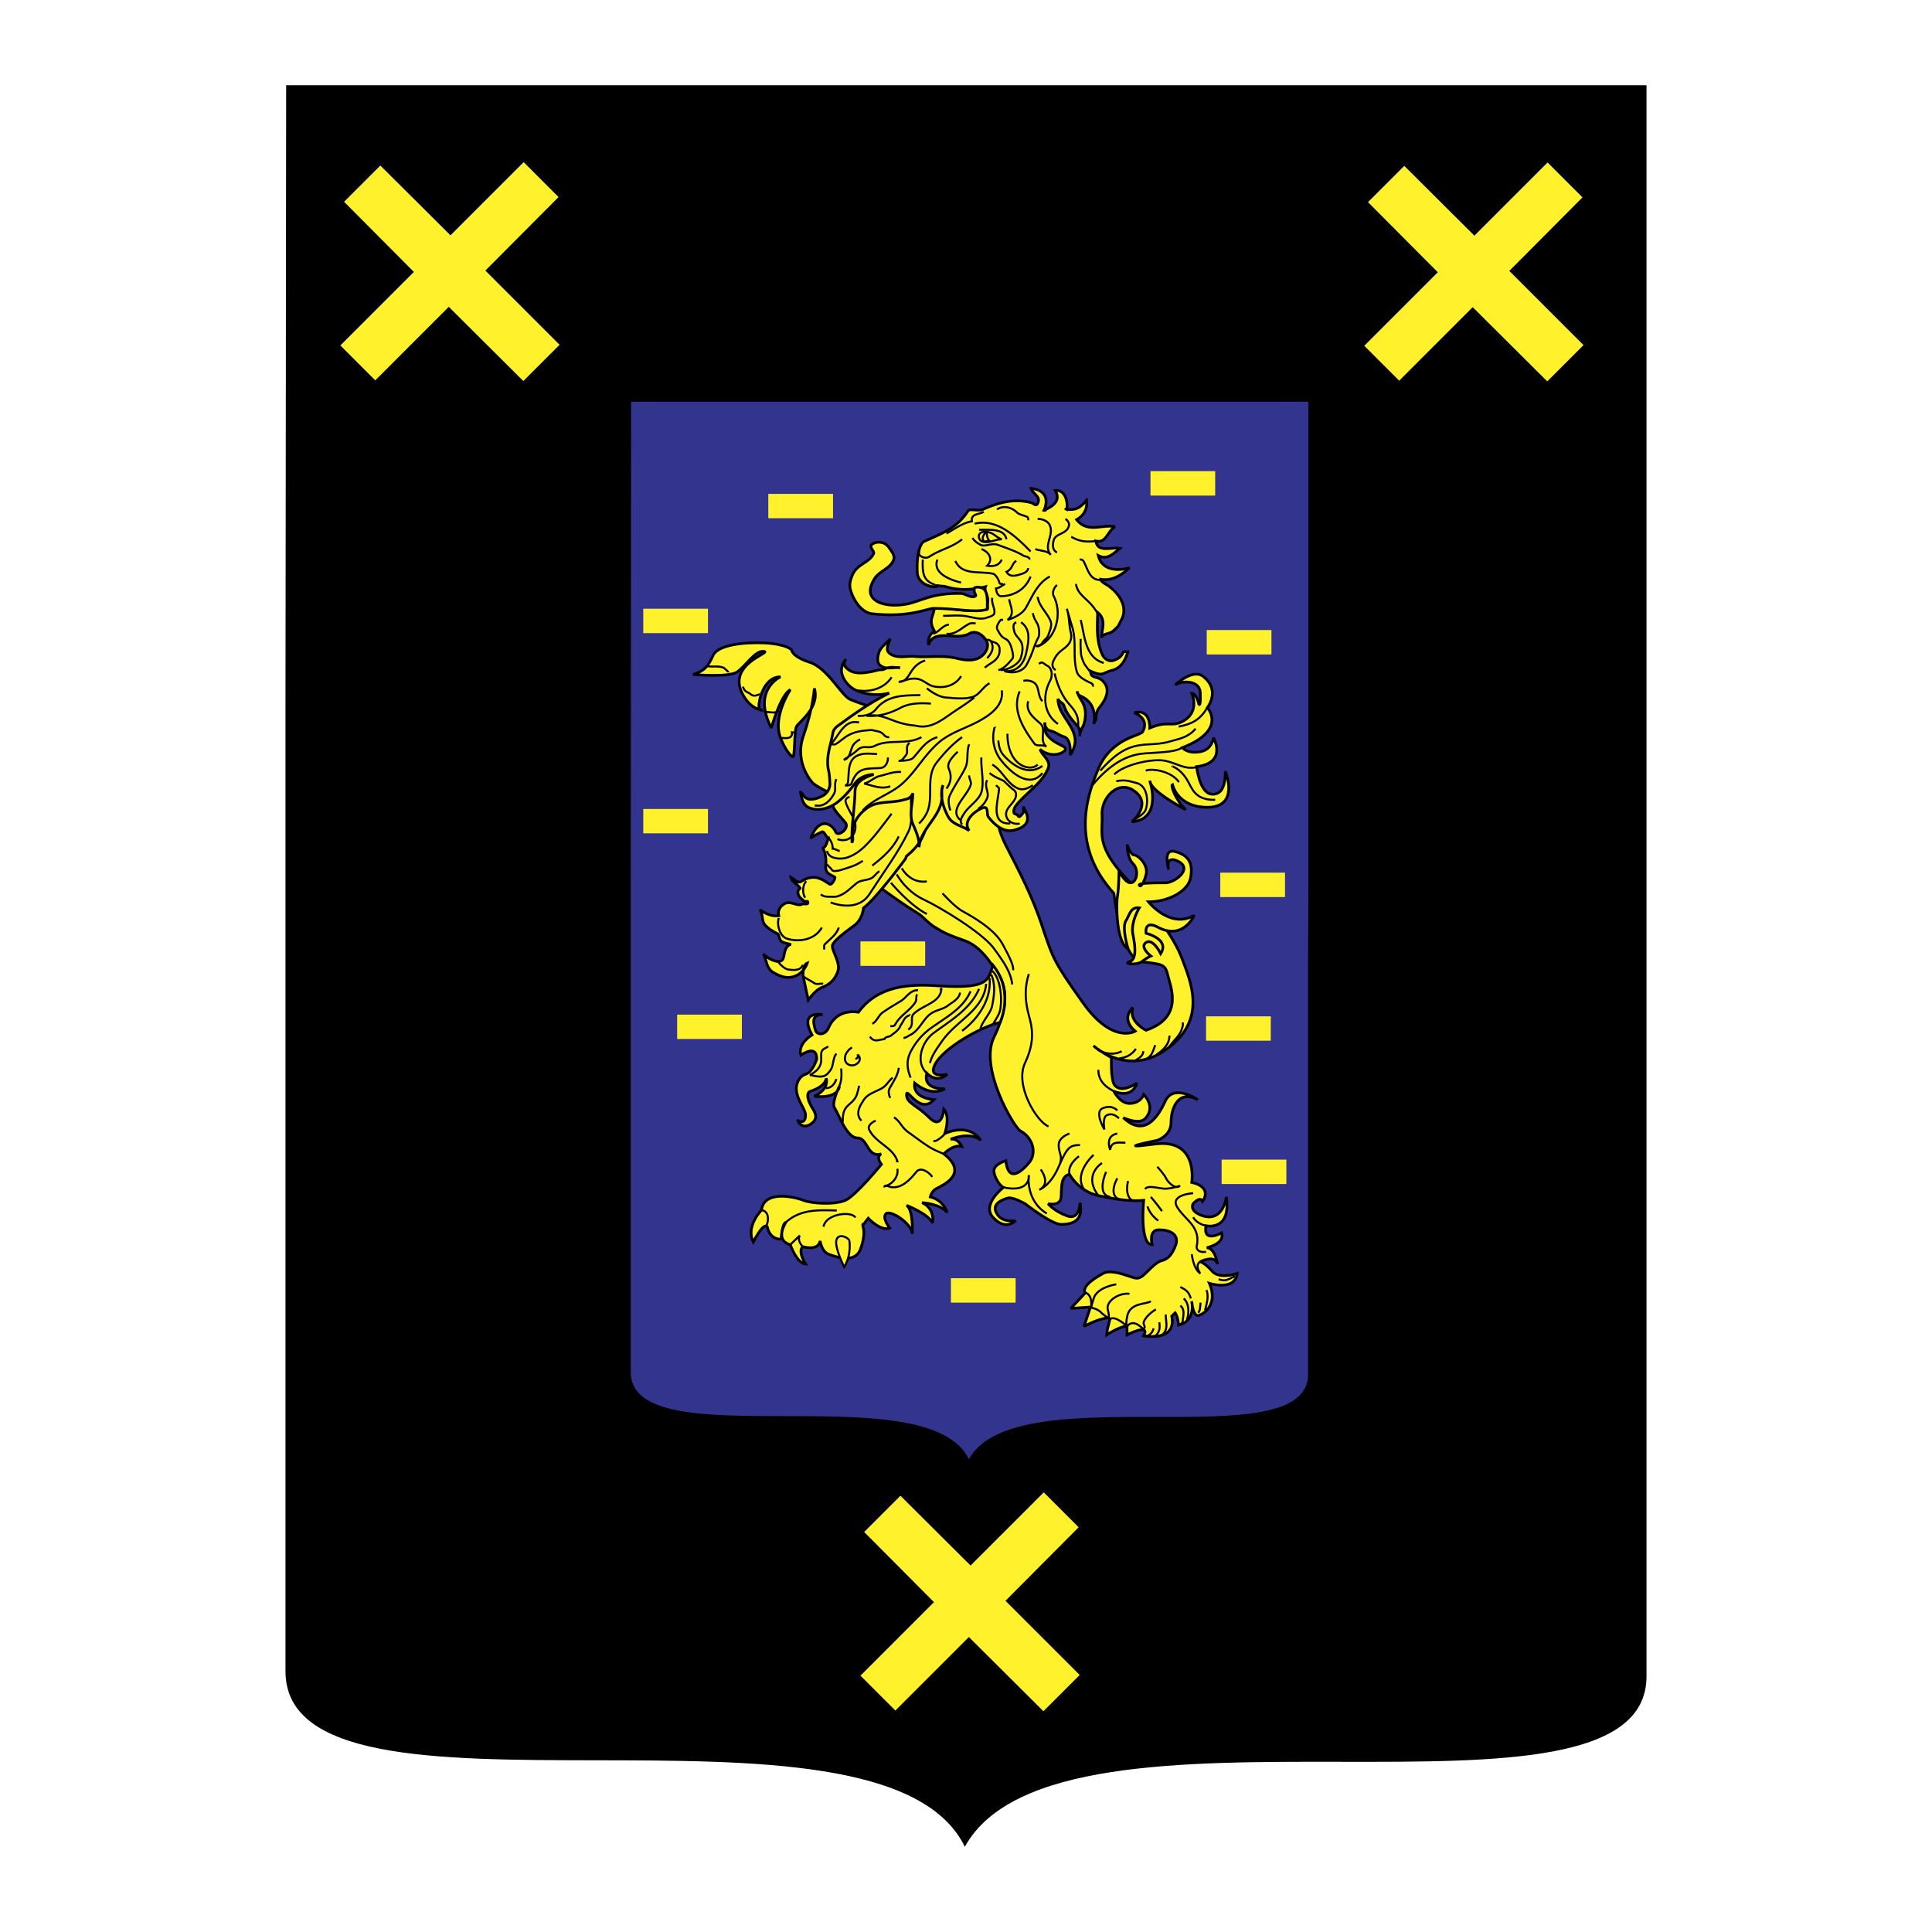 <svg xmlns="http://www.w3.org/2000/svg" width="2500" height="2500" viewBox="0 0 192.756 192.756"><path fill-rule="evenodd" clip-rule="evenodd" fill="#fff" d="M0 0h192.756v192.756H0V0z"/><path d="M96.26 184.252c-8.383-17.24-67.777.068-67.777-17.51V87.944 69.723l.067-61.219h135.723v158.744c0 17.139-58.615-.066-68.013 17.004z" fill-rule="evenodd" clip-rule="evenodd"/><path d="M96.666 145.58c-4.192-8.586-33.737.033-33.737-8.688V97.679v-9.093l.034-48.509h67.575v48.746l-.033 7.775v40.531c-.001 8.519-29.175-.033-33.839 8.451z" fill-rule="evenodd" clip-rule="evenodd" fill="#33348e"/><path d="M86.727 70.467s-1.082-.338-1.893-.676c-.879-.372-2.265-3.144-4.057-3.718-1.792-.575-1.792-1.217-1.792-1.217s-.406-.575-2.671-.71c-2.265-.102-4.631.236-5.138 1.183-.473.98-.709 1.555-2.028 1.961 0 0 3.583.338 4.428-.271.846-.608 1.792-2.163 2.637-2.028.845.102-3.651 1.217-2.164 4.192.845 1.657 2.028 1.657 2.028 1.657s-.237.135-.338-.237c-.135-.337.338-3.076 2.13-3.076 0 0-2.874 1.285-.913 5.104 0 0 .913-3.312 1.893-3.819 0 0-1.792 2.704-.98 4.8.473 1.184.98 1.792 1.217 1.893.236.135.135-2.501.372-3.008.202-.439 2.366-1.894 1.791-3.82 0 0-.135 2.028-1.115 4.8-.913 2.738.98 4.665.98 4.665.608.507 2.4 1.318 2.4 1.318l3.213-8.993z" fill-rule="evenodd" clip-rule="evenodd" fill="#fff22d" stroke="#000" stroke-width=".27" stroke-miterlimit="2.613"/><path d="M79.391 73.07c-.169-.068-.202.067-.372 0 .034.642-.507.608-1.149.541m-.169-2.671c-.271.271-1.014.068-1.318.101-.068 0-.135-.101-.101-.27m-.474-1.521c-.271.135-.608.236-.845.067-.372-.338-.643-.203-.846-.812m-3.481-2.027c.608.068.98-.067 1.555.136.034.033.474.372.474.473" fill="none" stroke="#000" stroke-width=".203" stroke-miterlimit="2.613"/><path d="M109.105 104.34s3.211 2.975 6.93.574c4.631-3.01 2.738-7.031 1.791-9.533-.98-2.501-4.562-6.829-5.035-7.302-3.584-3.617-2.738-4.902-2.84-6.727-.137-1.792 1.689-3.685 3.312-2.366 1.689 1.318-.338 3.009-.338 3.009 3.109-.271 1.791-4.09 1.791-4.09.102 1.082 3.584 2.873 3.584 2.873-.98-.913-1.557-2.434-1.318-2.501 0 0 .473 2.265 3.48 2.265 3.279 0 1.793-3.583 1.793-3.583 0 1.859-.609 2.366-1.42 2.265-1.15-.135-1.455-2.738-1.455-2.738 3.111-.372 1.691-2.874 1.691-2.874-.236 1.184-1.082 1.386-1.555 1.42-1.115.135-1.555-.439-1.555-.439 4.529-1.758 2.5-3.989 2.5-3.989.711-1.048.711-2.197-.371-3.076-1.049-.913-2.84.811-2.84.811.711-.473 2.434-.473 2.502.744.066 1.521-.135 1.183-.135 1.183s-.238-1.082-.711-1.082c0 0 .879 1.859-.945 2.806-1.15.575-1.387-.135-3.246.642 0 0 .102-1.96-1.555-1.521 0 0 1.588.541.846 1.893-.238.439-3.111.608-4.43 3.719-1.318 3.076-2.637 7.774 1.555 12.406 0 0 .744 6.592 2.773 6.829 2.027.236 2.365.236 2.602 1.318s1.691 4.191-2.162 5.512c0 0-1.793-.846-1.318-2.266 0 0-1.285 1.047.236 2.365 0 0-2.266 1.354-5.24-2.873-2.975-4.158-2.975-4.529-3.854-7.031-.811-2.536-1.656-4.496-3.686-8.384-2.027-3.854-.236-4.8-.236-4.8l-7.369-3.279-6.998 10.581s3.414 2.637 5.645 3.989c.609.338 1.048 1.048 1.927 1.521.811.507 1.386.744 2.738 1.217 1.318.439 2.333 1.69 2.974 2.739.373.607 2.266 2.264 0 6.93-1.486 3.076 1.996 8.957 2.637 9.33 1.318.709 1.658 2.299.846 3.211-.846.98-2.062 1.928-2.299-.236 0 0-1.283.371-1.184 1.115.137.711.609 1.387.947 1.555 0 0-2.197 1.691-1.047 2.975 1.283 1.42 2.264.338 2.264.338s-1.217.238-1.791-.574c-.812-1.115.574-1.555 1.047-1.689.508-.102 1.691.574 1.691.574s2.637 2.062 3.582 2.062c.98 0 2.299-.236 1.895-2.164 0 0 0 1.791-1.285 1.318-1.318-.473-1.893-1.217-1.893-1.217s1.148.271 1.283-.574c.102-.812-.135-2.131.846-2.367 0 0 .879 1.691 2.873 2.131 2.164.473 3.449.574 4.531.473 0 0-.441 4.428.844 4.428 0 0-.404-1.486.676-1.486 1.049 0 2.029.404 1.691 1.486-.406 1.082-.812 1.42-1.387 1.59-.607.102-1.453 1.148-1.926 1.521-.475.371-.744.236-1.455 0-.676-.238-1.893-.609-2.5-.238-.609.338-2.164 1.219-1.793 1.961l-1.42 1.521 1.961-.135-.643 1.926s1.42-.777 2.367-.844c.473-.035-.033.541-.102 1.689 0 0 1.387-.912 2.027-.846v.846s2.367-1.217 1.658.102c0 0 3.312.643 2.805-1.961l.338-.338s.271.338.338 1.217c0 0 1.691-.236 1.318-2.365 0 0 .102 1.42.609 1.42.338 0 2.129-.947 1.148-3.213 0 0 2.535.812 2.773-.98 0 0-1.793.609-2.502-.236-.711-.811-1.184-.945-1.184-.945s1.486-.744 1.725.236c0 0-.238-1.623-1.082-1.623 0 0 1.859-.406 1.486-1.488 0 0-1.893 1.082-1.555-.709 0 0 2.535.574 2.029-2.873 0 0-.305 2.738-2.604 1.791-1.115-.473-.711-1.115-.711-1.115s.711-.811.947-.236c0 0 1.082-1.387-1.082-1.893 0 0 .711-4.43-3.719-3.82-4.428.574.271-.373.271-.373s1.385-.438 1.385-1.791c0-1.318.643-3.346 2.672-2.264 0 0-2.4-1.658-3.246.135-.811 1.791-2.162 3.582-4.191 1.656 0 0 1.656.811 2.266 0 .98-1.184-.236-2.299-.236-2.299s-.271.879-1.42.879c-.947 0-1.557-1.217-1.557-1.217s1.793.846 2.299-.812c0 0-1.453 1.049-2.197.238-.439-.541-.338-2.773-.338-2.773s-1.377-.783-1.784-1.187z" fill-rule="evenodd" clip-rule="evenodd" fill="#fff22d" stroke="#000" stroke-width=".27" stroke-miterlimit="2.613"/><path d="M119.281 72.698c-.678.845-1.623 1.014-2.334 1.217-2.637.845-4.021-.609-7.166 2.975m9.567-.338c-1.184.236-1.926-.406-3.076-.643-1.285-.271-4.123.372-5.104 1.352m3.143-.371c.643-.271 2.604.067 3.314 1.149m.338-3.448c-.711.406-1.59.439-3.719.575-2.232.135-3.955 1.588-5.342 3.279m11.561-7.843c-.777 1.251-1.52 1.623-2.873 1.894m-.608 3.988c-.137-.067.742.135 1.453 1.318.473.744.709 2.062 2.805 1.995m-9.869-1.859c1.014-.203 1.486.067 2.096.203.98.304 1.148 1.757.844 2.636-.168.44-.676.676-1.115 1.014m4.8 20.215c.066.305-.033.475-.102.711-.236.676-.777 1.047-1.217 1.689m.001-1.082c0 .879-.643 1.455-1.285 1.895m-.135-.948c-.236.607-.305 1.082-.912 1.387m-.272-.779c-.033.508-.439.678-.879.982 0-.068 0 .033 0 0m.135-1.218c-.404.576-.945.879-1.656.947m.236-.711c-.709.406-1.656.271-2.398-.135m-9.399 13.725c2.771.576 2.535-1.217 2.535-1.217s-.371 2.502 1.791 3.82m-.607-4.394s1.082 1.387-.135 2.027c0 0 1.115-.404 1.926-2.297.846-1.928 1.082-2.164 2.131-2.164m-1.049-1.15s-1.082.338-1.082 1.15c0 .879.508 1.115 0 2.164m2.029-1.049s-1.184.811-.947 1.791m2.4-1.925s-2.164 1.926-.846 3.582m1.692-2.772s-1.928 1.15-.373 3.246m.777-2.367s-1.014 2.266.406 2.502m.712-1.859s-.947 1.623.168 2.096m.912-1.827s-.404 1.354.373 1.928m2.535-3.346s.709.742.912 1.217c.236.439.98 1.08 1.352.676 0 0-1.115.404-1.791.27-.744-.102-1.453-.305-1.689.068m.573.777s.508.574 1.115 1.42m-1.453-.473s.236.844 1.082 1.418m3.481-2.736s-2.434.135-1.555 1.453c.812 1.283 2.367 1.893 1.893 3.92 0 0 0 .609.947.475m-1.42.236s.135 1.453.846 1.926c0 0-.609-.811 0-1.182m.574-3.584s-.879-.135-1.285-.846m-6.76-7.435c-.744 0-1.387-.17-1.521.709 0 0-.574-1.385.711-1.623m.168-1.52c-.338-.305-.744-.543-1.217-.305-.473.236-.236 1.42-.236 1.42s-1.082-1.793-.135-2.131c.945-.371 1.42.236 1.42.236m-.34-1.925c-.473-.236-1.555-.812-1.555-2.131m1.793 21.399s-1.961.271-2.266 1.455c-.305.979-.236.877-.236.877-.068.068.27-1.217-.609-1.52m4.429.135c-1.049-.135-2.367.744-2.164 1.555.236.98 0 .846 0 .846l-.574-.439c-.373-.475-1.082-.576-1.082-.576m6.457.169c-.609.338-1.318 1.082-1.217 1.453.135.338.135.338 0 .475-.102.102-.947-1.117-1.658-.238m2.367-2.501c-.473.338-2.129.102-2.367 1.555-.168.912 0 .945 0 .945s-1.217-1.148-1.689-.709m12.439-4.293c-.744.371-.945.541-1.621.305m-1.219 1.08c.271.541.035 1.354-.135 2.029m-.439-.777c-.066.338 0 .709-.236 1.014m-1.791-2.569c.574.27.879.506 1.047 1.148m-.709.001c.541.439.574 1.488.305 2.131m-.643-1.42c.473.338.303 1.014.236 1.486 0 .068 0 .271-.203.305m-2.129-.135c.066.541.066.945-.373 1.352 0-.033-.203.068-.203.033m0-.778c-.066.373-.404.777-.811.777m-11.629-36.136c-.168.576-.607 1.895 0 4.125.271 1.014.711 2.434-.371 4.732-1.082 2.266 1.184 5.916 2.332 6.355M89.972 86.625s.812 1.555 2.501 1.318m-3.008-.709s.879 1.656 2.67 2.502c1.792.845 5.714 3.245 6.931 4.766 1.182 1.589 1.791 2.535 1.926 3.719m.102-1.42c0-.508-.236-1.082-1.082-2.637s-3.245-2.839-3.955-3.245c-.71-.338-2.028-1.792-2.028-1.792m-5.139-1.048s1.894 2.265 3.583 3.11m23.832 39.957c0 .742.271 1.352-.236 1.926l-.236.203" fill="none" stroke="#000" stroke-width=".203" stroke-miterlimit="2.613"/><path d="M77.126 97.004c-.71-.439-.608-1.251-.98-1.826.541.541 1.758 1.115 1.995.439.135-.338.135-1.285.777-1.386-.338-.101-.709-.135-.946-.304s-.237-.71-.406-.777c-.507-.236-.946-.541-1.251-.879-.338-.372-.169-1.048-.507-1.521.541.406 1.217.71 1.893.609-.135-.507.135-.913.507-1.15.642-.439 1.284.271 1.825 0 .169-.101.71.136.541-.27-.034-.034-.271.034-.338-.034-.338-.271-.709-.541-.608-1.048.034-.102.203-.203.203-.237-.236-.405-.777-.574-.913-1.082.338.169.676.643 1.014.406.507-.338 1.048-.473 1.589-.372.575.169.71.305 1.251.643.236.135.642-.676.507-.71-.71-.405-.98-.405-.879-1.386.034-.338-.034-.98-.236-1.353-.203-.473.135.305.473-1.183-.202 0-.405-.709-.642-.575-.305.135-.643.271-1.116.643.168-.474.473-1.048.913-1.318.676-.439 1.352.135 1.589.676.203.507 1.386-.304.98-.913-.541-.709-1.657-1.623-1.251-2.4.845-1.555 2.535-1.724 3.651-3.211.068-.169.541.068.676.135 1.656 1.183 3.583 1.285 5.442 1.217-.406.98-.541 1.927-.406 2.941 0 0 .575 2.603-2.028 4.631l-.101.271s-2.907 3.955-4.192 4.901c0 0-.102 1.217-.98 1.792-.811.609-2.13 1.555-2.13 2.029 0 .507.778 1.623.575 2.4a2.44 2.44 0 0 1-1.555 1.689c-.71.236-1.42 1.285-1.42 1.285l-.507-2.367s-.102-1.115.405-1.317c0 0-.405 1.317-1.792 1.419-.506.034-.979-.136-1.622-.507z" fill-rule="evenodd" clip-rule="evenodd" fill="#fff22d" stroke="#000" stroke-width=".27" stroke-miterlimit="2.613"/><path d="M80.439 87.91c-.338.338-.439 1.183-.102 1.656m-2.636 2.029c-.237.709.135 1.791.744 2.028 1.149.406 2.84.203 3.55-1.082M77.6 95.888c.135.27.709.811 1.047.844.542.068 1.217.137 1.454-.473m.034 1.149c.473.34.879.508 1.048.643.304.238.642.035.946.102m.744-8.113c.947.338 2.096.507 3.042-.033.406-.237.71-.575.946-.98 1.353-2.096 2.738-3.921 3.787-6.085.575-1.318.034-2.806.338-4.259m-2.028 2.5c-.879 1.149-1.69 2.299-2.704 3.279-.744.709-1.724 1.318-2.705 1.183-.439-.067-.879-.169-1.048-.744m3.583.981c-.811.541-1.25.608-2.163.913-.203.068-.845.203-.913 0-.135-.236-.372-.338-.507-.575m7.167-2.772c-.575 1.217-1.589 2.096-2.637 2.907m.71.575c-.338.169-.507.574-.845.709-.439.203-1.014.169-1.386.439-.643.507-1.149 1.116-1.961 1.352-.203.068-.473.034-.676.034-.337 0-.676.034-.98-.237m.338 5.512c0-.203-.034-.406.034-.507.507-.507 1.183-.947 1.419-1.69m-1.048-8.959c.271.237.474.744.44 1.082.169 0 .575.236.709.236m.981-5.374c-.304 0-.439.338-.405.439.27 1.082 1.284 1.859.913 3.008-.203.676-.947 1.048-1.724.744" fill="none" stroke="#000" stroke-width=".203" stroke-miterlimit="2.613"/><path d="M86.051 122.289l.575-.744s1.217 1.318 2.13.98c0 0-.812-1.082-.338-1.453.473-.338 2.501.947 2.603 2.027 0 0 .135-2.365-.575-2.838 0-.035 2.13.811 2.603 1.758 0 0 .271-1.42-1.048-2.029 0 0 1.792.102 2.501.98 0 0-.338-1.217-1.689-1.555 0 0 .135-.609.642-.846.473-.27 3.312-1.42.709-3.447 0 0 .913-.98 1.792-.744 0 0-.372-.846-1.116-.711 0 0 1.927-.844 3.01.102 0 0-.981-1.791-3.584-.676 0 0 .575-1.689-.102-2.434 0 0-.135 2.164-1.453.846s-2.265-1.42-2.265-2.299c0-.811 1.318 2.062 2.738.508 0 0-2.164-.102-1.927-1.658 0 0 1.555 1.42 3.008.576 0 0-2.265.135-1.792-1.555 0 0 .98 1.08 2.028.102 0 0-2.028.506-1.183-1.049s4.429-3.65 6.457-4.125c0 0 .709-1.42.406-3.279-.137-.844-.475-1.621-1.115-2.434-.508 1.354-.17 2.434-5.511 2.062-2.873-.203-5.983 0-7.91 2.637 0 0-2.129-.473-2.975 1.555-.372.812-1.183.711-1.318.238-.102-.475-.575-1.557.71-1.557 0 0-2.4-.473-1.048 2.029 0 0-1.454.844-1.116 2.027 0 0 1.589-1.184 1.589.373 0 0-.372 1.283-1.116 1.521-.71.236-.98 1.08-.912 1.588.101 1.082.912 1.893.912 2.502 0 .607-.338.844-.812.473 0 0 .338.947 1.217.473.812-.473.676-1.014.338-1.555-.474-.709-.778-1.623-.237-1.791 1.555-.508 1.555-1.285 1.555-1.285s.372 1.049-1.184 1.791c0 0 2.265.34 2.502-.979 0 0-.846 1.689-.474 2.162.338.473 1.183 2.975 2.265 2.975s.947 2.029 2.4 1.59c0 0-.608.236 0 1.047 0 0-2.535 3.111-3.583 3.584-1.082.473-3.347.338-4.226 0-.812-.338-3.921-1.049-4.158.98 0 0-1.623 1.656-.812 3.178 0-.033.98-1.994 1.386-1.521 0 0 .169 1.25 1.386 1.25 0 0 .067-1.555.473-1.689 0 0-1.183 1.791.439 2.23 0 0 .642 1.859 1.521 1.928 0 0-.812-1.252-.271-1.725 0 0 1.555.473 1.724-.574 0 0 .169 1.082.845 1.318.642.236 2.671 1.047 3.211-.574.581-1.621.175-2.264.175-2.264z" fill-rule="evenodd" clip-rule="evenodd" fill="#fff22d"/><path d="M86.051 122.289l.575-.744s1.217 1.318 2.13.98c0 0-.812-1.082-.338-1.453.473-.338 2.501.947 2.603 2.027 0 0 .135-2.365-.575-2.838 0 0 2.13.811 2.603 1.758 0 0 .271-1.42-1.048-2.029 0 0 1.792.102 2.501.98 0 0-.338-1.217-1.689-1.555 0 0 .135-.609.642-.846.473-.27 3.312-1.42.709-3.447 0 0 .913-.98 1.792-.744 0 0-.372-.846-1.116-.711 0 0 1.927-.844 3.01.102 0 0-.981-1.791-3.584-.676 0 0 .575-1.689-.102-2.434 0 0-.135 2.164-1.453.846s-2.265-1.42-2.265-2.299c0-.811 1.318 2.062 2.738.508 0 0-2.164-.102-1.927-1.658 0 0 1.555 1.42 3.008.576 0 0-2.265.135-1.792-1.555 0 0 .98 1.08 2.028.102 0 0-2.028.506-1.183-1.049s4.429-3.65 6.457-4.125c0 0 .709-1.42.406-3.279-.137-.844-.475-1.621-1.115-2.434-.508 1.354-.17 2.434-5.511 2.062-2.873-.203-5.983 0-7.91 2.637 0 0-2.129-.473-2.975 1.555-.372.812-1.183.711-1.318.238-.102-.475-.575-1.557.71-1.557 0 0-2.4-.473-1.048 2.029 0 0-1.454.844-1.116 2.027 0 0 1.589-1.184 1.589.373 0 0-.372 1.283-1.116 1.521-.71.236-.98 1.08-.912 1.588.101 1.082.912 1.893.912 2.502 0 .607-.338.844-.812.473 0 0 .338.947 1.217.473.812-.473.676-1.014.338-1.555-.474-.709-.778-1.623-.237-1.791 1.555-.508 1.555-1.285 1.555-1.285s.372 1.049-1.184 1.791c0 0 2.265.34 2.502-.979 0 0-.846 1.689-.474 2.162.338.473 1.183 2.975 2.265 2.975s.947 2.029 2.4 1.59c0 0-.608.236 0 1.047 0 0-2.535 3.111-3.583 3.584-1.082.473-3.347.338-4.226 0-.812-.338-3.921-1.049-4.158.98 0 0-1.623 1.656-.812 3.178 0 0 .98-1.994 1.386-1.521 0 0 .169 1.25 1.386 1.25 0 0 .067-1.555.473-1.689 0 0-1.183 1.791.439 2.23 0 0 .642 1.859 1.521 1.928 0 0-.812-1.252-.271-1.725 0 0 1.555.473 1.724-.574 0 0 .169 1.082.845 1.318.642.236 2.671 1.047 3.211-.574.581-1.621.175-2.264.175-2.264z" fill="none" stroke="#000" stroke-width=".27" stroke-miterlimit="2.613"/><path d="M76.383 122.391c.338-.439.406-1.555-.406-1.656m17.883-21.94c-.034-.135.067-.168.067-.135-.102 1.42-1.893 1.588-2.806 2.535-.338.406.135 1.148-.507 1.521m.88-3.515c-.136.305 0 .574-.203.846-.608.879-1.454 1.217-1.995 2.197-.101.168-.304.135-.473.135m2.772-3.584c-.811-.033-1.183.777-1.724 1.082-.608.371-1.149.676-1.724 1.082-.507.305-.609.912-1.116 1.184m3.719-.846a.911.911 0 0 0-.575.473c-.135.271-.304.475-.406.711-.169.338-.541.574-.845.811-.203.203-.507.068-.676.371-.676.102-1.048.34-1.454-.236m8.993-4.396c-.102.643-.71.914-1.149 1.252-.541.439-1.285.473-1.859.912-.744.607-1.082 1.623-1.96 2.062-.203.102-.406.27-.676.303m6.691-4.664c-.71 1.656-2.333 2.535-3.82 3.584-.98.676-1.622 1.453-2.129 2.398-.473.914-.406 1.691-.034 2.639m6.829-8.857c-.879 2.027-2.772 3.109-4.564 4.428-1.217.947-1.791 2.941-.642 3.99m5.915-8.926c-.236 2.672-3.042 3.686-4.461 5.814-.473.676-.946 1.318-1.149 2.096m5.948-8.484c.203 2.096-1.08 4.023-2.737 5.273m2.906-5.611c.439.947.305 2.129.068 3.211-.238.777-.879 1.352-1.15 2.164m1.184-5.746c.744.641 1.014 2.5.811 3.752-.066.574-.439 1.014-.742 1.588m-16.431 2.197c-.169.102-.371.203-.473.271-.676.541.507 1.588-1.353 2.568 1.318.338 1.589.135 1.995-.406.406-.506.236-1.182.642-1.723m1.556-.608c-.439.271-.811.777-.676 1.318.135.439.71.609 1.116.338.372-.236.473-.607.135-.945 0 .066.034.168 0 .236-.034.102-.102.203-.236.135m-1.421 1.014c.067.711.067 1.453-.372 2.096m-.101-1.048c-.169.473-.473.912-1.048.912m7.268-2.027c-.068.742-.575 1.418-.913 2.061-.136.238-.102.609.067.947m.238-2.027c-.372.303-.609.777-1.048 1.047-.777.439-1.555.574-1.96 1.387-.372.541-.676 1.283-.102 1.859m-2.468 8.957c-1.318 0-3.516-.27-5.071 1.184m6.93-.473c-.338-.676-2.941-.406-3.178.912m10.851-4.969c-.372-.541-1.183-1.014-1.588-.508-.744.947-1.758 1.928-2.941 1.387-.169-.035-.237.033-.237.066.777-.203 1.42-.945 1.285-1.758m-2.164-4.798c-.406.168-.845.539-.642.912.642 1.318 2.4 1.758 2.806 3.145h-.135m-3.686-7.54c-.033.236-.202.879-.304 1.082-.575 1.014-1.386.777-1.318 2.535m5.105-.472c.676.473.676.912 1.419 1.486.541.373 1.285.947 1.758 1.25.473.34 1.014.609 1.792.914m.101-2.029c0 .102-.439.439-.473.475-.237.135-.338.303-.676.27m-13.015 10.546s-.608-.574-.304-1.115c0 0-.778.744-.947.912" fill="none" stroke="#000" stroke-width=".203" stroke-miterlimit="2.613"/><path d="M84.732 123.742s.271 1.387-.507 2.672c0 0-.98-1.961-.777-2.705.203-.676 1.082-.305 1.284.033z" fill-rule="evenodd" clip-rule="evenodd" fill="#fff22d" stroke="#000" stroke-width=".203" stroke-miterlimit="2.613"/><path d="M113.906 95.956c.574-.439.912-.575.912-.575s-1.15-.879-.473-1.352c.709-.439 1.453 1.115 1.453 1.115.945-1.454-1.453-2.028-1.453-2.028s-.236-1.318 1.115-.642c2.568 1.42 3.684-1.149 3.684-1.149-2.4 1.386-4.562-1.353-4.562-1.353 2.027 0 3.955-1.082 4.191-2.366.305-1.521-.236-2.299-1.521-2.637-1.318-.372-.643 1.792-.643 1.792-.236-.845.135-1.116.643-.947 2.029.71 0 2.265-.98 2.265-.945 0-2.738 0-2.604.237.102.236.441-.135.678-1.082.236-.946-.812-1.927-1.184-1.927s-.711-1.048-.711-1.048 0 1.318.576 1.893c.641.608.404 1.927-.236 1.927-.576 0-1.15-1.217-1.15-1.217s0 1.69-.168 2.67c-.102.913-.102 4.496 1.08 5.139 0 0-.643-2.062-.236-2.772.373-.574.475-1.454 1.352-1.318 0 0-.877 1.42-.641 2.637.236 1.184.404 2.502-.338 2.738-.711.235.742.337 1.216 0zM85.104 83.718c-.203-1.183.27-2.231 1.25-2.975 1.116-.946 2.569-.541 3.921-.98.406-.067.575-.203.811-.608-.033 1.048-.405 2.164 0 3.076.305.71.676 1.521.608 2.299.169-1.859 2.029-2.907 2.265-4.767.068-.507-.101-.98.135-1.42-.372 1.015 0 2.164.473 3.076.439.879 1.42.947 2.13 1.454-.676-.913.473-1.894 1.25-2.231.137-.067.439-.169.508.102.102.236 0 .541.17.777.742.947 1.656 1.623 2.736 1.251.406-.135.914-.304 1.117-.845.135-.608-.17-.947-.373-1.454 0 .237.068.541-.066.676-.17.203-.34.474-.475.237-.135-.203-.371-.136-.404-.305-.068-.405.168-.676.371-.913 1.082-1.251 2.434-2.062 3.043-3.516.303-.777-.574-1.217-.812-1.893 1.15.98 2.604.338 2.535-.067-.033-.305-1.25-.507-1.859-1.42-.236-.304-.135-.777-.201-1.183-.035.372.236.744.506.811.541.102.879.44 1.42.608.609.203.643 1.15.609 1.826.371-.575.607-1.217.439-1.893-.338-1.386-1.656-2.265-1.656-3.719.135.338.439.372.574.609.305.946.811 1.454 1.42 2.164.168.203.236.608.168.946 0-.473.305-.845.439-1.251.17-.574.203-1.318-.033-1.859-.17-.439-.541-.812-.643-1.352-.033.236.203.405.271.439 1.25.507 1.588 1.622 1.385 2.806 0-.203.203-.338.203-.473 0-.44.102-.879.338-1.15.711-.879 1.15-1.859.338-2.67-.574-.541-1.184-.169-1.217-.98 1.252.575 1.15.203 2.131-.068.879-.203 1.352-.98 1.588-1.859-.17 0-.406-.034-.439.033-.203.474-.541.677-.912.812-.541.203-1.049-.135-1.252-.71-.541-1.284-.439-2.67-.404-4.056.879.709.439 1.623.371 2.535.033-.27.371-.338.643-.439.473-.101.676-.372.98-.676.102-.067.305-.574.371-.676.711-1.285-.236-2.704-1.42-3.482-.102-.067-.643-.338-.643-.575 1.117.203 2.096-.405 2.875-1.149-1.252.372-2.773.237-3.111-1.217.914.507 1.521-.237 2.164-.71-.777-.169-2.266.473-2.4-.744 1.014.271 1.15-.98 1.893-1.419-1.25-.271-2.738.676-3.818-.71.742-.406 1.115-1.149.98-1.927-.643.777-1.049.98-1.961.913 0 0-.238-.102 0 0 .135-.845-.203-1.995-1.15-1.893.473.845.102 1.453-1.115 1.96-.168.068.371 0 0 0 .508-1.183.033-2.028-1.285-2.164.137.541.947.778.676 1.42-.168.439-.371.102-.676 0-1.723-.439-3.211-.034-4.834.676-.439.203-1.318-.135-1.487.169-1.082 1.69-2.603 2.231-4.327 3.008-.608.237-.811 2.028-.71 3.212.068.811 1.015 1.386 1.859 1.318-.067-.203.304-.067.474-.067.169.034.236 0 .405.034.879.271 2.096.507 4.057.034-.17.507.305.913.236 1.454-.102.608.102.777-.17.812-1.791.304-3.447-.034-5.138-.406-.067 1.217-.709 1.386 0 2.603-.541.236-.676.845-.608 1.352.541-1.724 2.772-.372 4.09-1.149.675-.372 1.419.203 1.724.812.203.439-.033 1.014-.371 1.318-.643.677-1.691.575-2.536.372-1.487-.372-2.839-.101-4.225-.203-.778-.102-1.725.237-2.468-.237-.608-.372-.237-.98-.034-1.521-.405.473-.98.811-1.149 1.419-.135.507-.203 1.015.237 1.285.575.372 1.217.101 1.893.169-.473 0-.913-.102-1.318.033-.135.034-.304.169-.474.169-.439 0-.743.135-1.115.203-.947.169-1.893.271-2.535-.473a.546.546 0 0 1 .067-.777c-1.116 1.115-.034 2.704 1.082 3.144a5.197 5.197 0 0 0 3.211.237c-1.69.845-3.211 1.859-4.766 3.009-.338.236-.744.473-.845.913-.237 1.318-.744 2.501-.439 3.82.102.439.102.879.135 1.284 0 .474-.237.947-.71 1.217-.608.338-1.555.608-1.927-.034-.068-.169-.304-.237-.304-.44.067.643.236 1.386.845 1.657.947.405 2.028.067 2.806-.507.777-.608 1.217-1.149 1.826-1.96.405-.541 1.115-.812 1.825-.845-.845.271-1.825.71-1.859 1.656-.034 1.758-.372 3.415-.304 5.172l.101-.374z" fill-rule="evenodd" clip-rule="evenodd" fill="#fff22d" stroke="#000" stroke-width=".27" stroke-miterlimit="2.613"/><path d="M97.207 58.94c-.035.236.27.473.1.541-.405.236-1.047-.271-1.418-.271-2.941-.067-3.989.777-5.375 1.048-.913.169-1.894.203-2.772-.135-.98-.439-1.251-1.217-.44-2.468.541-.744 1.454-.913 1.826-1.724.237-.507-.203-.946-.473-1.352-.372-.541-1.217-.642-1.69-.237-.271.271.305.643.203.879-.406.946-1.656 1.014-2.13 2.164-.338.811-.304 1.183-.067 1.825.372.98 1.115 1.927 2.062 2.028 3.753.405 5.443-.541 6.119-.541 2.332 0 4.057.473 5.34.102 0-.608.102-1.589-.303-1.994-.137-.169-.643-.305-.947-.169-.07 0-.035.202-.035.304z" fill-rule="evenodd" clip-rule="evenodd" fill="#fff22d" stroke="#000" stroke-width=".27" stroke-miterlimit="2.613"/><path d="M97.68 52.855c.947.034 2.502-.203 2.738.947" fill="none" stroke="#000" stroke-width=".203" stroke-miterlimit="2.613"/><path d="M98.254 53.058c-.811 0-.676.777-.305.946.609.271 1.318-.203 1.996-.203-.642-.202-.812-.743-1.691-.743z" fill-rule="evenodd" clip-rule="evenodd" fill="#fff22d" stroke="#000" stroke-width=".203" stroke-miterlimit="2.613"/><path d="M98.457 53.092c0-.169-.777.642-.203.947l.439-.102s-.269-.27-.236-.845z" fill-rule="evenodd" clip-rule="evenodd" fill="#fff22d" stroke="#000" stroke-width=".203" stroke-miterlimit="2.613"/><path d="M95.989 53.802c-.98.811-2.164 1.014-3.245 1.724-.304.203-.744.135-1.014-.169-.067-.102-.034-.305-.034-.474m.372.947c-.067 1.623.169 2.129 1.251 2.535m1.994-2.4c.676 1.487 2.435.98 3.786 1.284.203.068.508.474.607.879.068.169.203.135.373.135m-2.163-3.481c.744.271 1.217 1.015.574 1.657.609.102 1.184 0 1.455-.608m1.453.134c-.338.169-.373.541-.609.811-.102.102-.236.237-.371.271.338.642 1.082.338 1.555.203.236-.101.574-.203.609-.574m.236.844c-.475 1.251-1.623 1.927-2.873 1.961-.373.034-.541-.372-.576-.777.373-.034.609-.305.914-.44m4.461-.744c-1.217.643-1.723 1.927-2.365 3.076-.338.609-1.082 1.015-1.859 1.251.811-.608.236-1.42.168-2.062m-1.217-8.958c.643-.44 1.488-.203 1.994.304.203.203.643.271 1.016.439.066.033.135.169.102.338m-4.431-.845c-.439.271-1.318.169-1.183.947-.946.169-1.69.744-2.535 1.217m8.283 2.603c0-.304-.439-.304-.574-.372-.779-.473-1.725-.777-2.637-1.116-.643-.202-1.318.305-1.758-.033-.271-.136-.609-.406-.711-.643m.203-1.419c2.23-.541 4.09 1.251 5.578 2.772m.709-3.246c.574 0 1.115.271 1.252.744.338.946-.711 1.961.066 2.84-.371-.439-1.014-.372-1.555-.575m3.009-3.009c.305.203.439.507.305.812-.236.676-1.217.642-1.453 1.25-.135.372-.203 1.048.305 1.285m4.325 2.738c-1.082.034-1.25-1.115-1.689-1.893a.375.375 0 0 0-.373-.135m1.793 5.375c-.711-1.217-1.285-1.386-1.859-2.164a1.95 1.95 0 0 1-.305-.778m.472 3.584c.406 1.521.406 3.752 2.299 4.293m-1.42.812c-.203-.305-.303-.406-.439-.608-.135-.169-.371-.812-.404-1.048-.035-.608-.068-.878-.035-1.555m1.216 4.765c.068-.304-.236-.372-.371-.439-.508-.236-1.082-.574-1.217-1.014-.439-1.386-.033-2.907-.439-4.395-.203-.642-.373-1.284-.574-1.927.27.812.201 1.657.404 2.4.102.575 0 1.015-.574 1.488-.574.439-.846.642-1.148 1.285-.17.372-.17.71.203.946m.134-8.485c-.338.304-.508.811-.305 1.149.846 1.724.236 4.158-1.488 4.936-.168.067-.201.034-.236 0 .203-.034.475-.135.541-.271.17-.338.473-.439.609-.778.203-.574.439-1.048.203-1.521-.34-.778-1.117-1.42-1.252-2.333m-.472 1.624c.066.44.27.744.439 1.048.168.304.27 1.048.102 1.386-.508.946-.475 1.42-1.184 2.738-.236.439-.98.98-2.23.608m-.102-5.104c-.102 0-.203-.034-.236 0-.236.304-.508.71-.305 1.014.168.27.305.642.709.845.508.203.643.811.777 1.352.035.203.102.542-.033.677-.27.338-.879 1.048-1.385 1.115m1.791-4.767c-.406.169-.271.609-.203.913.102.439.574.744.709 1.115.203.474.102 1.014-.066 1.555-.203.609-1.318 1.217-1.994 1.183m2.027-4.766c.98.676.777 1.859.541 2.941-.27 1.352-1.049 2.062-2.23 1.927m3.48-.709c.34-.338.508.034.812.169.541.271.541 1.048.305 1.487-.812 1.521-.643 3.347.777 4.327m-3.449-4.293c.373-.102.777 0 1.049.169.574.372.338 1.318.846 1.859m1.217-2.772c.236.947.539 1.792 1.115 2.637.338.474.744.812 1.014 1.353.203.372.27.913.203 1.318m-4.969-2.536c-.271 1.048.539 1.623 1.217 2.231.641.575-.17 1.725.607 2.299-.404-.236-.945 0-1.184-.271-1.115-1.521-2.297-3.38-1.486-5.239m-1.216 4.226c-.035 1.284.439 2.907 1.824 3.312.406.102.846.102 1.184-.236m-3.921-2.401c.033.541.168 1.048.473 1.42 1.014 1.149 2.535 2.129 3.922 1.116m-4.768-3.854a3.712 3.712 0 0 0 .508 3.11c.945 1.285 2.939 3.11 4.26 1.454m-5.004-.845c1.047.608 1.42 1.859 2.535 2.366.508.236 1.049 0 1.521-.305m-4.327-1.217c.678.541 1.318.676 1.488.845.203.203.338.338.643.608.236.237.439.271.506.575.102.744-.709 1.149-.945 1.792-.236.811.574 1.386 1.318 1.217m-2.368-3.82c.102.102.305.237.305.338-.066 1.217-.947 3.549 1.115 3.482m-2.873-6.591c-.066 1.149.271 2.231.033 3.346-.236.947-1.284 1.454-1.791 2.299-.169.27-.473.676-.169 1.048m2.501-4.429c-.338.608.236 1.217 0 1.792a2.392 2.392 0 0 1-.912 1.082m-.879-3.347c-.034.338.27.608.135.98-.338 1.082-2.197 2.434-1.048 3.448m.913-7.538c-.304.777-.034 1.656-.406 2.4-.473.947-1.115 1.792-1.555 2.772-.169.405-.068.946.067 1.42v-.135m5.14-11.832c.201 1.285-.812 2.197-1.826 2.806-1.353.845-2.806 1.183-4.125 2.13-1.724 1.318-2.569 3.211-4.158 4.529-1.183.947-2.705 1.387-3.752 2.502m9.905-7.302c-.98.71-1.792 1.589-2.535 2.535-1.116 1.42-.304 3.279-.913 4.868a3.765 3.765 0 0 1-.846 1.217m3.855-7.166c-.507.507-1.149 1.149-.879 1.724.304.709.203 1.352-.237 1.96m1.454-11.223c-.575.947-1.69 1.251-2.772 1.014-.574-.135-.913-.608-1.589-.744-.743-.102-1.014.135-1.859.304.575.034.879-.439 1.149-.879.372-.608.811-1.048 1.487-1.25m6.423 2.265c-.641.338-1.014 1.149-1.656 1.352-.878.271-1.791.135-2.738.068-.642-.068-1.352-.507-1.859-.913m4.733.913c-.711.575-1.488 1.048-2.232 1.555-1.149.812-2.231 1.623-3.65 1.251-.068 0-.879-.102-.947-.135-1.622-.338-2.298-1.082-3.921-.845 1.183.102 2.366-.236 3.481-.845.913-.439 1.961-.439 2.941-.372m-1.047-.845c-1.589.034-3.245-.034-4.395 1.352-.406.541-1.116.778-1.859.71m3.38-3.854c-.71 1.116-2.096 1.521-3.38 1.318m.134 3.212c-1.521-.372-1.994 1.352-2.839 2.164.169 0 .406.067.541-.034.44-.271.811-.642 1.251-.878.845-.44 1.589-.44 2.197-.507-.101 0 .237 0 .406.067.304.068.608.068.913.406a.592.592 0 0 0 .541.237m4.799-.002c-1.149.372-1.623 1.183-2.4 2.062-.271.271-1.048.304-1.454.304.27.102.575-.406.676-.507.372-.406-.102-.879.405-1.285m1.185-.574c-1.419.811-3.177.169-4.597.845-.777.406-1.183-.169-1.859.507-.405.372-1.082.744-1.284.913.744-.169.574-1.149 1.082-1.656.135-.135.338-.304.541-.372m1.688 1.454c-.676-.034-1.386-.136-1.994.169-.98.473-.778 1.724-.913 2.67 0 .068-.102.304-.304.27.271.068.608 0 .676-.202.574-1.657 1.521-1.42 2.907-1.521.439-.034.743-.541.71-1.048m1.319 1.453c-.744-.067-1.42.237-2.164.406-.541.135-.947.609-1.521.744.845.203 1.724.608 2.603.271m-5.375-.711c-.271.507.034 1.047-.271 1.521-.271.474-.642.913-1.183 1.082-.203.068-.474.034-.71.034M98.49 65.667c.406-.439.676-.913.475-1.454-.068-.237-.238-.473-.576-.338a.385.385 0 0 1 .338 0c.238.169.439.169.609.271.406.169.439.608.371 1.014-.201.812-.879.947-1.453 1.454m-.912-4.429c-.203 0-.473-.034-.609.034-.777.372-1.318 1.115-2.299 1.014m.237-.913c-.642.068-.946.71-1.555.913m5.882-3.583c-.102.575.305 1.048.203 1.555-.068.236-.508.338-.711.406-.574.236-1.217.033-1.926-.102-.812-.169-1.656-.068-2.468-.068m-.575-5.611c-.507 1.386 1.318 2.028 2.367 2.298m13.454-4.157c-1.588.237-2.23-.338-2.467-.406" fill="none" stroke="#000" stroke-width=".203" stroke-miterlimit="2.613"/><path fill-rule="evenodd" clip-rule="evenodd" fill="#fff22d" d="M85.848 167.182l7.336-7.336-6.964-6.998 3.617-3.618 6.997 6.965 7.303-7.302 3.48 3.482-7.301 7.336 7.403 7.402-3.617 3.617-7.436-7.402-7.336 7.334-3.482-3.48zM33.958 34.466l7.336-7.336-6.963-6.997 3.617-3.617 6.997 6.963 7.302-7.301 3.481 3.482-7.301 7.335 7.403 7.403-3.617 3.617-7.437-7.403-7.336 7.336-3.482-3.482zM136.115 34.5l7.336-7.336-6.965-6.997 3.618-3.618 6.998 6.964 7.3-7.302 3.483 3.482-7.301 7.336 7.402 7.403-3.617 3.617-7.437-7.403-7.334 7.335-3.483-3.481zM114.785 47.007h6.455v2.434h-6.455v-2.434zM121.883 115.697h6.457v2.434h-6.457v-2.434zM120.328 101.398h6.457v2.434h-6.457v-2.434zM121.748 87.065h6.457v2.434h-6.457v-2.434zM120.396 62.861h6.456v2.434h-6.456v-2.434zM85.848 93.927h6.457v2.434h-6.457v-2.434zM67.56 101.229h6.457v2.433H67.56v-2.433zM76.653 49.272h6.457v2.434h-6.457v-2.434zM94.874 127.529h6.456v2.434h-6.456v-2.434zM64.18 60.731h6.456v2.435H64.18v-2.435zM64.18 80.71h6.456v2.434H64.18V80.71z"/></svg>
